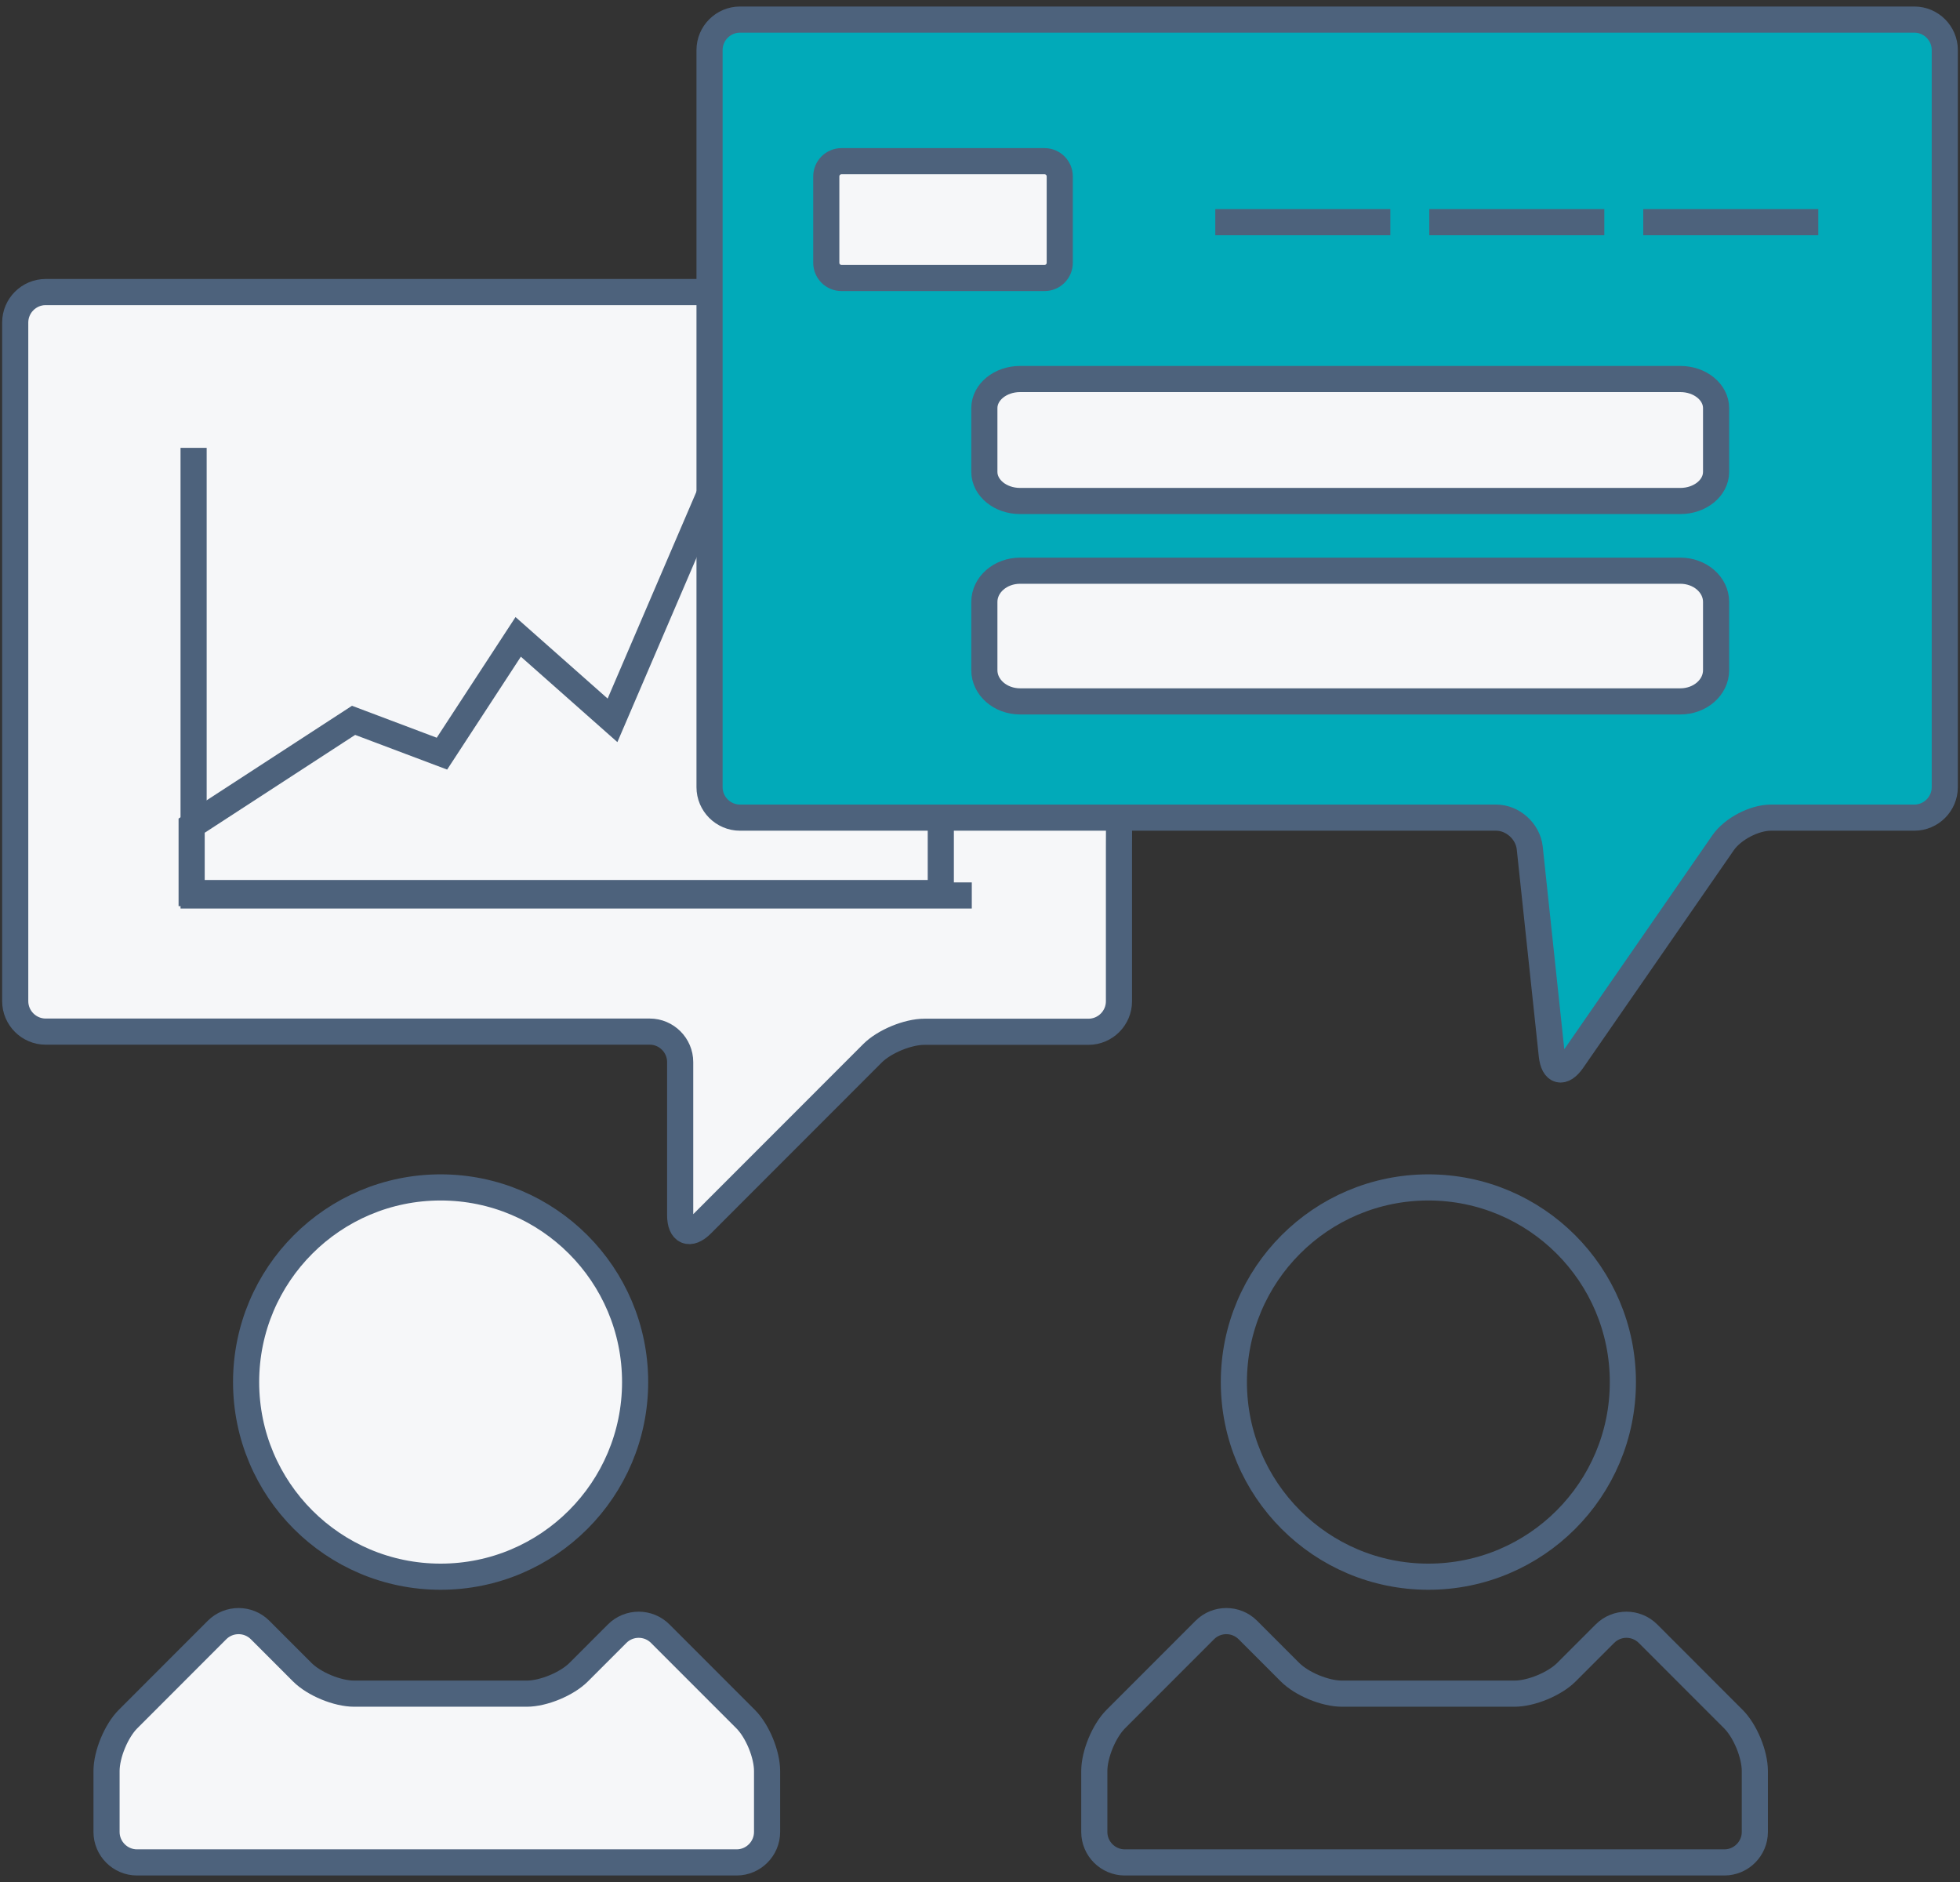<svg width="225" height="216" viewBox="0 0 225 216" fill="none" xmlns="http://www.w3.org/2000/svg">
<rect x="0" y="0" width="225" height="216" fill="#333333" stroke="none"/>
<g clip-path="url(#clip0_542_15402)">
<path d="M128.452 114.922C128.452 116.845 126.879 118.418 124.957 118.418H106.123C104.201 118.418 101.51 119.537 100.165 120.882L80.544 140.512C79.182 141.876 78.081 141.404 78.081 139.481V121.896C78.081 119.974 76.508 118.4 74.587 118.4H5.242C3.32 118.4 1.747 116.827 1.747 114.904V37.015C1.747 35.092 3.32 33.519 5.242 33.519H125.918C127.84 33.519 129.395 35.092 129.36 37.015L128.504 90.346C128.469 92.268 128.452 95.415 128.452 97.337V114.922Z" fill="#F6F7F9" stroke="#4D627C" stroke-width="3" stroke-miterlimit="10"/>
<path d="M111.557 102.774H22.224V51.401" fill="#F6F7F9"/>
<path d="M111.557 102.774H22.224V51.401" stroke="#4D627C" stroke-width="3" stroke-miterlimit="10"/>
<path d="M108 102.5H22V94.762L40.589 82.675L50.733 86.498L59.487 73.095L70.314 82.675L82.398 54.524L94.769 68.452L108 37.5V102.5Z" fill="#F6F7F9" stroke="#4D627C" stroke-width="3" stroke-miterlimit="10"/>
<path d="M50.581 180.96C62.912 180.96 72.909 170.959 72.909 158.621C72.909 146.284 62.912 136.282 50.581 136.282C38.249 136.282 28.252 146.284 28.252 158.621C28.252 170.959 38.249 180.96 50.581 180.96Z" fill="#F6F7F9" stroke="#4D627C" stroke-width="3" stroke-miterlimit="10"/>
<path d="M15.725 213.752C13.803 213.752 12.23 212.179 12.23 210.256V203.264C12.23 201.341 13.348 198.65 14.694 197.304L24.915 187.078C26.277 185.715 28.496 185.715 29.859 187.078L34.699 191.92C36.062 193.283 38.735 194.384 40.657 194.384H60.469C62.391 194.384 65.082 193.266 66.427 191.92L70.848 187.498C72.21 186.134 74.429 186.134 75.792 187.498L85.594 197.304C86.957 198.667 88.057 201.341 88.057 203.264V210.256C88.057 212.179 86.485 213.752 84.563 213.752H15.725Z" fill="#F6F7F9" stroke="#4D627C" stroke-width="3" stroke-miterlimit="10"/>
<path d="M163.971 180.96C176.303 180.96 186.3 170.959 186.3 158.621C186.3 146.284 176.303 136.282 163.971 136.282C151.64 136.282 141.643 146.284 141.643 158.621C141.643 170.959 151.64 180.96 163.971 180.96Z" stroke="#4D627C" stroke-width="3" stroke-miterlimit="10"/>
<path d="M129.116 213.752C127.194 213.752 125.621 212.179 125.621 210.256V203.264C125.621 201.341 126.739 198.65 128.085 197.304L138.306 187.078C139.668 185.715 141.887 185.715 143.25 187.078L148.09 191.92C149.453 193.283 152.126 194.384 154.048 194.384H173.86C175.782 194.384 178.473 193.266 179.818 191.92L184.239 187.498C185.601 186.134 187.82 186.134 189.183 187.498L198.985 197.304C200.347 198.667 201.448 201.341 201.448 203.264V210.256C201.448 212.179 199.876 213.752 197.954 213.752H129.081H129.116Z" stroke="#4D627C" stroke-width="3" stroke-miterlimit="10"/>
<path d="M219.759 2.248C221.68 2.248 223.253 3.821 223.253 5.744V90.346C223.253 92.268 221.68 93.841 219.759 93.841H203.3C201.378 93.841 198.915 95.135 197.814 96.708L180.5 121.721C179.399 123.295 178.351 123.032 178.141 121.127L175.608 97.32C175.398 95.415 173.668 93.841 171.746 93.841H84.947C83.025 93.841 81.453 92.268 81.453 90.346V5.744C81.453 3.821 83.025 2.248 84.947 2.248H219.759Z" fill="white"/>
<path d="M219.759 2.248C221.68 2.248 223.253 3.821 223.253 5.744V90.346C223.253 92.268 221.68 93.841 219.759 93.841H203.3C201.378 93.841 198.915 95.135 197.814 96.708L180.5 121.721C179.399 123.295 178.351 123.032 178.141 121.127L175.608 97.32C175.398 95.415 173.668 93.841 171.746 93.841H84.947C83.025 93.841 81.453 92.268 81.453 90.346V5.744C81.453 3.821 83.025 2.248 84.947 2.248H219.759Z" fill="#01AAB9" stroke="#4D627C" stroke-width="3" stroke-miterlimit="10"/>
<path d="M164.076 25.5H184.169" stroke="#4D627C" stroke-width="3" stroke-miterlimit="10"/>
<path d="M139.511 25.5H159.604" stroke="#4D627C" stroke-width="3" stroke-miterlimit="10"/>
<path d="M188.641 25.5H208.734" stroke="#4D627C" stroke-width="3" stroke-miterlimit="10"/>
<path d="M119.908 18.5H96.601C95.636 18.5 94.854 19.283 94.854 20.248V30.159C94.854 31.124 95.636 31.907 96.601 31.907H119.908C120.873 31.907 121.655 31.124 121.655 30.159V20.248C121.655 19.283 120.873 18.5 119.908 18.5Z" fill="#F6F7F9" stroke="#4D627C" stroke-width="3" stroke-miterlimit="10"/>
<path d="M192.892 43.5H117.108C114.839 43.5 113 44.998 113 46.845V54.155C113 56.002 114.839 57.5 117.108 57.5H192.892C195.161 57.5 197 56.002 197 54.155V46.845C197 44.998 195.161 43.5 192.892 43.5Z" fill="#F6F7F9" stroke="#4D627C" stroke-width="3" stroke-miterlimit="10"/>
<path d="M192.892 65.5H117.108C114.839 65.5 113 67.105 113 69.084V76.916C113 78.895 114.839 80.5 117.108 80.5H192.892C195.161 80.5 197 78.895 197 76.916V69.084C197 67.105 195.161 65.5 192.892 65.5Z" fill="#F6F7F9" stroke="#4D627C" stroke-width="3" stroke-miterlimit="10"/>
</g>
<defs>
<clipPath id="clip0_542_15402">
<rect width="225" height="215" fill="white" transform="translate(0 0.5)"/>
</clipPath>
</defs>
</svg>
